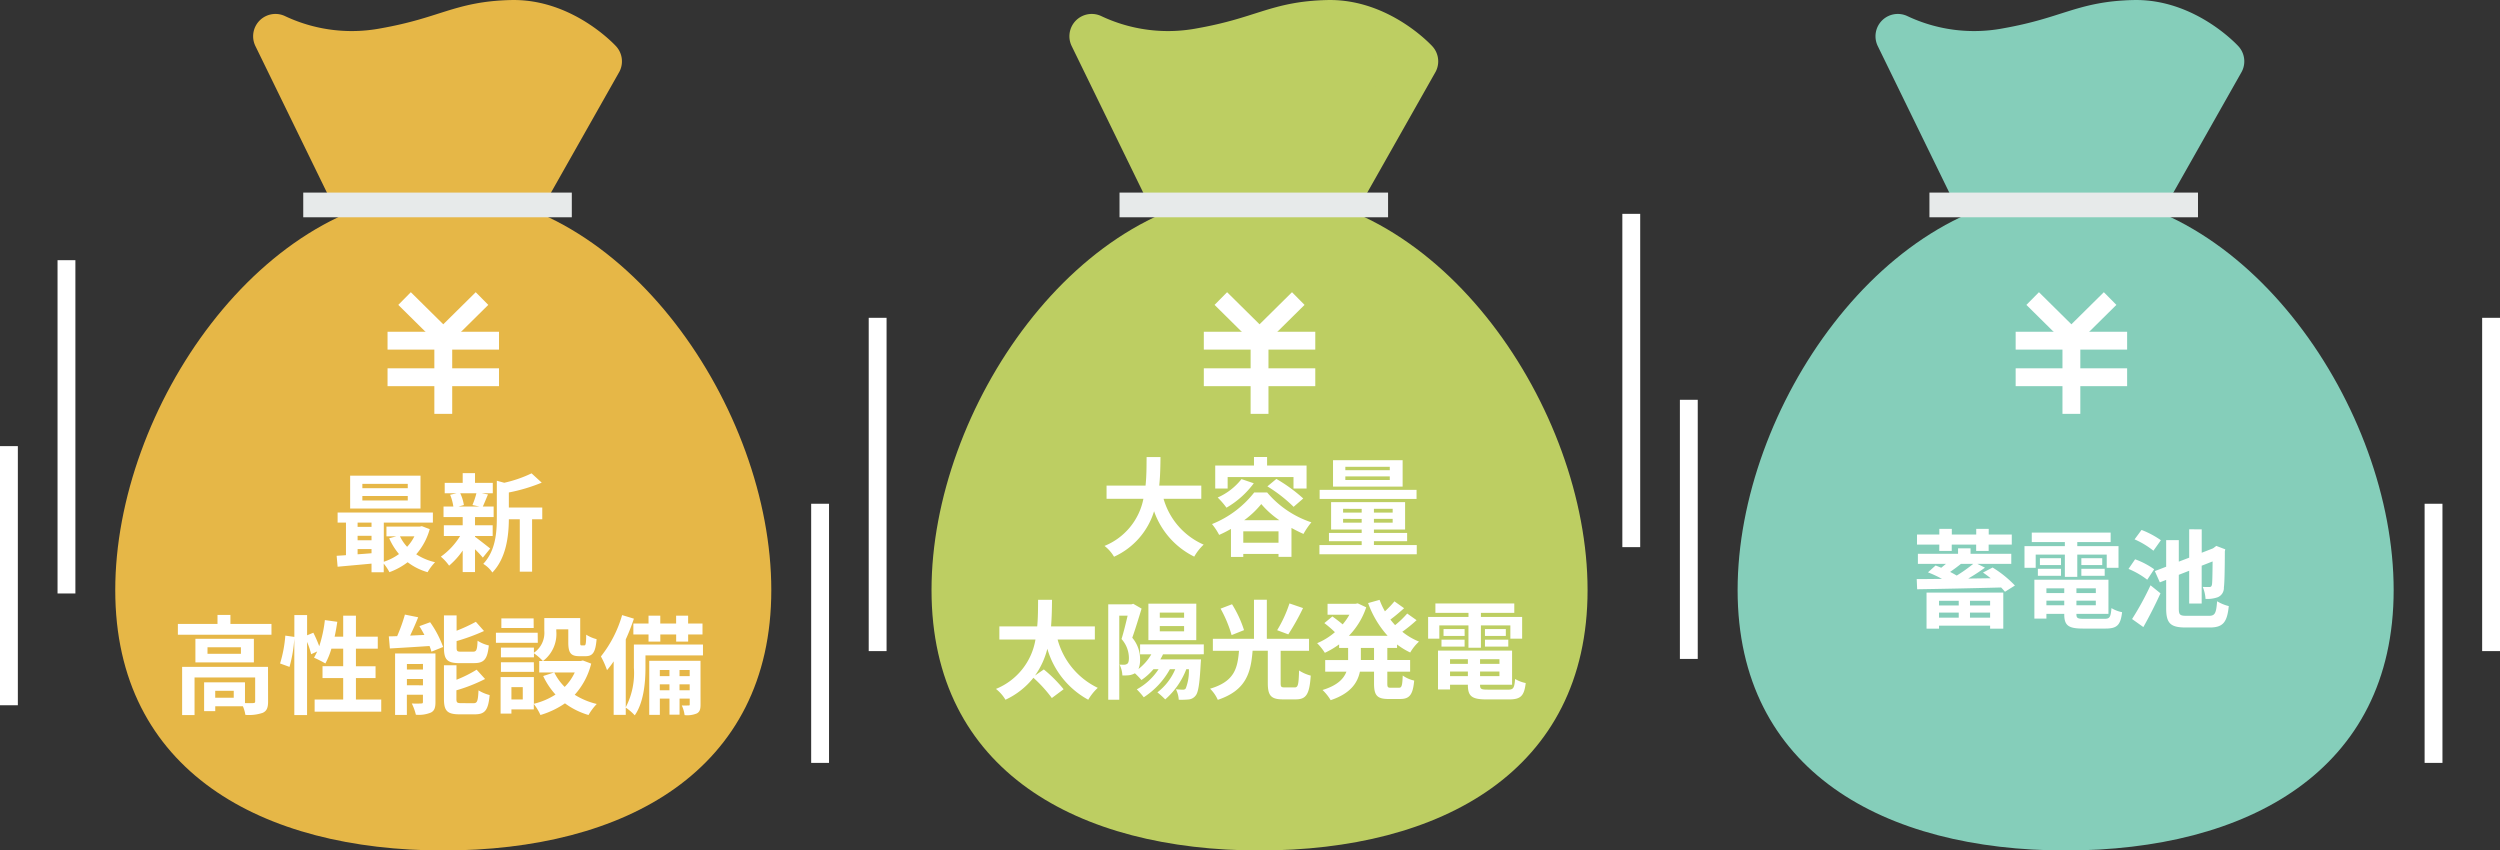 <svg xmlns="http://www.w3.org/2000/svg" width="280.14" height="95.3" viewBox="0 0 280.14 95.3">
  <rect x="0" y="0" width="280.14" height="95.3" fill="#333333" stroke="none"/>
  <g id="グループ_4802" data-name="グループ 4802" transform="translate(-47.93 -1812.159)">
    <g id="グループ_4795" data-name="グループ 4795" transform="translate(48.93 1841.314)">
      <path id="パス_5578" data-name="パス 5578" d="M3672.573-1455.055v29.037" transform="translate(-3672.573 1475.891)" fill="none" stroke="#fff" stroke-width="2"/>
      <path id="パス_5579" data-name="パス 5579" d="M3672.573-1455.055v37.347" transform="translate(-3666.125 1455.055)" fill="none" stroke="#fff" stroke-width="2"/>
    </g>
    <g id="グループ_4792" data-name="グループ 4792" transform="translate(139.827 1847.772)">
      <path id="パス_5578-2" data-name="パス 5578" d="M3672.573-1455.055v29.037" transform="translate(-3672.573 1475.891)" fill="none" stroke="#fff" stroke-width="2"/>
      <path id="パス_5579-2" data-name="パス 5579" d="M3672.573-1455.055v37.347" transform="translate(-3666.125 1455.055)" fill="none" stroke="#fff" stroke-width="2"/>
    </g>
    <g id="グループ_4793" data-name="グループ 4793" transform="translate(230.724 1836.122)">
      <path id="パス_5578-3" data-name="パス 5578" d="M3672.573-1455.055v29.037" transform="translate(-3666.125 1475.891)" fill="none" stroke="#fff" stroke-width="2"/>
      <path id="パス_5579-3" data-name="パス 5579" d="M3672.573-1455.055v37.347" transform="translate(-3672.573 1455.055)" fill="none" stroke="#fff" stroke-width="2"/>
    </g>
    <g id="グループ_4794" data-name="グループ 4794" transform="translate(320.622 1847.772)">
      <path id="パス_5578-4" data-name="パス 5578" d="M3672.573-1455.055v29.037" transform="translate(-3672.573 1475.891)" fill="none" stroke="#fff" stroke-width="2"/>
      <path id="パス_5579-4" data-name="パス 5579" d="M3672.573-1455.055v37.347" transform="translate(-3666.125 1455.055)" fill="none" stroke="#fff" stroke-width="2"/>
    </g>
    <g id="グループ_4800" data-name="グループ 4800" transform="translate(1.07)">
      <path id="パス_21051" data-name="パス 21051" d="M36.757-18.109c20.3,0,36.757,24.242,36.757,44.542S57.057,55.61,36.757,55.61,0,46.733,0,26.433,16.457-18.109,36.757-18.109Z" transform="translate(59.775 1851.849)" fill="#e6b747"/>
      <path id="パス_21054" data-name="パス 21054" d="M3811.046-1425.393l-9.9-20.286a19.993,19.993,0,0,0,12.209,1.58c7.063-1.253,8.484-3,14.232-3.138s9.886,4.37,9.886,4.37l-9.886,17.474Z" transform="translate(-3723.421 3261.9)" fill="#e6b747" stroke="#e6b747" stroke-linejoin="round" stroke-width="5"/>
      <rect id="長方形_4270" data-name="長方形 4270" width="30.093" height="2.767" transform="translate(80.841 1833.74)" fill="#e7eaea"/>
      <path id="パス_21074" data-name="パス 21074" d="M-3.48-8.376H-8.568v-.492H-3.48Zm0,1.368H-8.568v-.5H-3.48ZM-2.052-9.78H-9.936V-6.1h7.884Zm-.684,6.792a5.024,5.024,0,0,1-.816,1.176,4.646,4.646,0,0,1-.8-1.176ZM-9.1-1.56h1.56v.468c-.528.048-1.056.084-1.56.12Zm0-1.488h1.56v.5H-9.1Zm1.56-1.476v.48H-9.1v-.48Zm5.64.4-.24.048H-5.868v1.092h1.1l-.792.216A7.349,7.349,0,0,0-4.464-1a6.161,6.161,0,0,1-1.7.864V-4.524h5.5V-5.652H-11.34v1.128h.936V-.876c-.372.036-.732.048-1.044.072L-11.34.42c1.056-.1,2.424-.216,3.8-.348v.972h1.368V.072a5.3,5.3,0,0,1,.636.96A7.819,7.819,0,0,0-3.492-.084,6.723,6.723,0,0,0-1.26,1.032,5.911,5.911,0,0,1-.42-.084,6.709,6.709,0,0,1-2.532-.972,7.154,7.154,0,0,0-1.02-3.792ZM4.212-7.812a8.97,8.97,0,0,1-.444,1.32l.792.168H2.208l.6-.168A4.732,4.732,0,0,0,2.4-7.812ZM4.056-3.024h1.98v-1.2H4.056v-.924H6.144V-6.324H4.932c.168-.36.36-.84.576-1.356l-.7-.132H6.048V-8.976H4.056v-1.092H2.676v1.092H.66v1.164H2l-.732.168a5.559,5.559,0,0,1,.36,1.32H.528v1.176H2.676v.924H.564v1.2H2.388A7.873,7.873,0,0,1,.228-.708,5.274,5.274,0,0,1,1.152.3,8.476,8.476,0,0,0,2.676-1.392V1.02h1.38V-1.536A11.23,11.23,0,0,1,4.932-.6L5.76-1.62c-.276-.216-1.272-1.008-1.7-1.308Zm7.536-3.192H7.848V-7.9A19.446,19.446,0,0,0,11.532-9l-1.14-1.044a14.124,14.124,0,0,1-3.06,1.056L6.5-9.216v4.152C6.5-3.408,6.36-1.368,4.98.1A3.288,3.288,0,0,1,6,1.068C7.584-.576,7.836-3.108,7.848-4.9H9.072V.972h1.38V-4.9h1.14ZM-22.98,15.1h-2.076v-.78h2.076Zm3.84-3.456h-9.624v5.4h1.392V12.832h6.792v2.676c0,.144-.048.18-.228.192-.132.012-.5.012-.912,0V13.372H-26.3V16.6h1.248v-.54h3.1a4.047,4.047,0,0,1,.276.96,4.79,4.79,0,0,0,1.944-.228c.468-.216.6-.6.6-1.26Zm-3.036-1.464H-25.92V9.448h3.744Zm-5.1-1.68v2.64h6.552V8.5Zm3.924-1.668V5.824H-24.8V6.832h-4.44V8.044h10.488V6.832ZM-9.288,15.3V12.9h2.2V11.572h-2.2V9.6H-6.84V8.26H-9.288V5.908h-1.428V8.26h-.96c.12-.54.216-1.1.3-1.668L-12.768,6.4A14.524,14.524,0,0,1-13.4,9.328a13.759,13.759,0,0,0-.66-1.512l-.7.288V5.836h-1.428V8.284L-17.2,8.14a14.262,14.262,0,0,1-.588,3.12l1.056.384a15.292,15.292,0,0,0,.54-3.18v8.58h1.428v-8.2a8.344,8.344,0,0,1,.456,1.38l.684-.312c-.12.252-.24.48-.36.7a12.619,12.619,0,0,1,1.272.648A8.2,8.2,0,0,0-12.036,9.6h1.32v1.968h-2.316V12.9h2.316v2.4h-3.2V16.66h7.464V15.3Zm13.26-4.08c1.1,0,1.476-.444,1.632-1.98a3.945,3.945,0,0,1-1.26-.528C4.3,9.76,4.212,9.94,3.828,9.94H2.52c-.456,0-.528-.048-.528-.48V8.752A22.6,22.6,0,0,0,5.064,7.624L4.152,6.592a18.7,18.7,0,0,1-2.16,1V5.872H.576V9.484c0,1.32.336,1.74,1.74,1.74Zm-7.548,2.484V13h1.8v.708Zm1.8-2.388v.624h-1.8V11.32Zm1.4-1.176H-4.9v6.888h1.32V14.764h1.8v.8c0,.144-.048.18-.192.18a9.97,9.97,0,0,1-1.056,0,5.857,5.857,0,0,1,.456,1.26,3.557,3.557,0,0,0,1.68-.24c.4-.2.516-.552.516-1.176Zm-1.8-3.06c.192.312.384.648.564.984l-1.6.072c.3-.636.624-1.356.9-2.052l-1.488-.3A18.957,18.957,0,0,1-4.668,8.2c-.336.012-.648.024-.936.024l.12,1.356c1.224-.072,2.856-.168,4.44-.276a4.432,4.432,0,0,1,.216.636L.48,9.412A11.452,11.452,0,0,0-.972,6.64Zm4.7,8.628c-.468,0-.552-.06-.552-.48v-.96A18.193,18.193,0,0,0,5.184,13l-.948-1.044A13.591,13.591,0,0,1,1.98,13.084v-1.62H.576v3.768c0,1.32.348,1.728,1.752,1.728h1.7c1.152,0,1.512-.468,1.668-2.16a4.443,4.443,0,0,1-1.248-.528c-.06,1.212-.144,1.44-.552,1.44Zm8.1-9.5H7.008v1.08h3.624Zm.456,1.608H6.4V8.944h4.692Zm-.432,3.312H6.96V12.2h3.7Zm4.584,1.14a5.69,5.69,0,0,1-1.128,1.62,5.913,5.913,0,0,1-1.164-1.62ZM9.408,15.292H8.136v-1.38H9.408Zm6.732-4.368-.24.06H11.676a3.8,3.8,0,0,0,1.488-3.348v-.2h1.344V8.884c0,1.188.276,1.56,1.236,1.56h.7c.8,0,1.116-.42,1.236-1.908a4.071,4.071,0,0,1-1.164-.5c-.012,1.044-.06,1.2-.216,1.2H16c-.132,0-.156-.036-.156-.372V6.172H11.82V7.6a2.7,2.7,0,0,1-1.164,2.46V9.484H6.96v1.092h3.7V10.12a6.362,6.362,0,0,1,1,.864h-.408v1.284h1.668l-1.224.4a8.345,8.345,0,0,0,1.38,2.076,7.867,7.867,0,0,1-2.424,1.032V12.784H6.924v4.092H8.136v-.468h2.508V15.8a6.042,6.042,0,0,1,.744,1.236,9.693,9.693,0,0,0,2.748-1.308,8.363,8.363,0,0,0,2.64,1.308A6.149,6.149,0,0,1,17.7,15.8a8.194,8.194,0,0,1-2.472-1.032,8.1,8.1,0,0,0,1.848-3.492ZM21.8,6.784V8.008H23.5v.8h1.32v-.8h1.776v.8h1.344v-.8h1.608V6.784H27.936V5.908H26.592v.876H24.816V5.908H23.5v.876Zm5.172,7.476V13.6h1.14v.66Zm-2.208,0V13.6h1.08v.66Zm1.08-2.268v.684h-1.08v-.684Zm2.268,0v.684h-1.14v-.684Zm1.212-1.032H23.58v6.06h1.188V15.2h1.08V17h1.128V15.2h1.14v.624c0,.12-.024.144-.132.144s-.42.012-.756,0a3.573,3.573,0,0,1,.312,1.08,2.781,2.781,0,0,0,1.38-.192c.336-.192.408-.48.408-1.02ZM29.6,9.136h-7.74v2.616a8.318,8.318,0,0,1-.912,4.416v-7.6a23.327,23.327,0,0,0,.912-2.328l-1.32-.4a13.371,13.371,0,0,1-2.376,4.632,9.927,9.927,0,0,1,.684,1.536,9.573,9.573,0,0,0,.744-.984v6h1.356v-.816a5.806,5.806,0,0,1,1.008.864c1.02-1.452,1.2-3.744,1.2-5.3V10.36H29.6Z" transform="translate(96.032 1875.244)" fill="#fff"/>
      <g id="グループ_4796" data-name="グループ 4796" transform="translate(90.287 1845.613)">
        <path id="パス_5572" data-name="パス 5572" d="M3783.336-1419.526l4.339,4.291,4.339-4.291" transform="translate(-3781.43 1419.526)" fill="none" stroke="#fff" stroke-width="2"/>
        <path id="パス_5573" data-name="パス 5573" d="M3810-1413v8.2" transform="translate(-3803.755 1417.721)" fill="none" stroke="#fff" stroke-width="2"/>
        <path id="パス_5574" data-name="パス 5574" d="M3788.165-1413h12.49" transform="translate(-3788.165 1417.721)" fill="none" stroke="#fff" stroke-width="2"/>
        <path id="パス_5575" data-name="パス 5575" d="M3788.165-1413h12.49" transform="translate(-3788.165 1421.818)" fill="none" stroke="#fff" stroke-width="2"/>
      </g>
    </g>
    <path id="パス_21052" data-name="パス 21052" d="M36.757-18.109c20.3,0,36.757,24.242,36.757,44.542S57.057,55.61,36.757,55.61,0,46.733,0,26.433,16.457-18.109,36.757-18.109Z" transform="translate(152.313 1851.849)" fill="#bdce62" opacity="0.998"/>
    <path id="パス_21055" data-name="パス 21055" d="M3811.046-1425.393l-9.9-20.286a19.993,19.993,0,0,0,12.209,1.58c7.063-1.253,8.484-3,14.232-3.138s9.886,4.37,9.886,4.37l-9.886,17.474Z" transform="translate(-3630.883 3261.9)" fill="#bdce62" stroke="#bdce62" stroke-linejoin="round" stroke-width="5" opacity="0.998"/>
    <rect id="長方形_4271" data-name="長方形 4271" width="30.093" height="2.767" transform="translate(173.379 1833.74)" fill="#e7eaea"/>
    <g id="グループ_4797" data-name="グループ 4797" transform="translate(182.825 1845.613)">
      <path id="パス_5572-2" data-name="パス 5572" d="M3783.336-1419.526l4.339,4.291,4.339-4.291" transform="translate(-3781.43 1419.526)" fill="none" stroke="#fff" stroke-width="2"/>
      <path id="パス_5573-2" data-name="パス 5573" d="M3810-1413v8.2" transform="translate(-3803.755 1417.721)" fill="none" stroke="#fff" stroke-width="2"/>
      <path id="パス_5574-2" data-name="パス 5574" d="M3788.165-1413h12.49" transform="translate(-3788.165 1417.721)" fill="none" stroke="#fff" stroke-width="2"/>
      <path id="パス_5575-2" data-name="パス 5575" d="M3788.165-1413h12.49" transform="translate(-3788.165 1421.818)" fill="none" stroke="#fff" stroke-width="2"/>
    </g>
    <path id="パス_21075" data-name="パス 21075" d="M-6.672-5.472V-6.948h-4.716c.12-1.116.132-2.22.144-3.2H-12.8c-.012.984,0,2.076-.12,3.2h-4.368v1.476h4.128A7.194,7.194,0,0,1-17.52-.192,4.228,4.228,0,0,1-16.452,1.02a8.26,8.26,0,0,0,4.488-5.1,8.951,8.951,0,0,0,4.5,5.088A5.743,5.743,0,0,1-6.408-.336,8.008,8.008,0,0,1-10.9-5.472ZM-3.72-7.908H3.66v1.284H5.124V-9.2H.7v-.96H-.768v.96H-5.112v2.58H-3.72ZM.732-6.864a16.264,16.264,0,0,1,2.94,2.292l1.08-.936A17.606,17.606,0,0,0,1.74-7.7Zm-2.9-.816A6.992,6.992,0,0,1-4.836-5.616a8.693,8.693,0,0,1,.984,1.14A10.082,10.082,0,0,0-.792-7.212Zm.3,4.608A10.069,10.069,0,0,0,.048-4.884,10.167,10.167,0,0,0,2.076-3.072Zm-.1,2.52V-1.824H1.98V-.552ZM-.744-6.18A11.363,11.363,0,0,1-5.472-2.64a7.076,7.076,0,0,1,.8,1.212A12.424,12.424,0,0,0-3.348-2.1V1.044h1.38V.708H1.98v.324H3.432v-3.24c.456.252.912.48,1.344.672a8.55,8.55,0,0,1,.888-1.3A11.033,11.033,0,0,1,.708-6.18Zm15.192-2.5H9.468V-9.06h4.98Zm0,1.1H9.468v-.4h4.98ZM15.888-9.8h-7.8V-6.84h7.8Zm1.56,3.324H6.588v1.02h10.86ZM9.216-2.8v-.42H11.3v.42Zm0-1.548H11.3v.42H9.216Zm5.556.42h-2.1v-.42h2.1Zm0,1.128h-2.1v-.42h2.1Zm-2.1,2.508V-.72h3.72v-.924h-3.72v-.384h3.492V-5.1H7.872v3.072H11.3v.384H7.632V-.72H11.3v.432H6.564V.744H17.472V-.288ZM-18.6,10.3V8.824h-4.908c.084-1.044.1-2.052.108-2.976h-1.56c-.012.912,0,1.932-.1,2.976H-29.3V10.3h4.044a7.246,7.246,0,0,1-4.428,5.532,4.392,4.392,0,0,1,1.068,1.212,8.622,8.622,0,0,0,3.132-2.46,14.97,14.97,0,0,1,2.064,2.268l1.32-.984a15.489,15.489,0,0,0-2.22-2.22l-.984.684a8.943,8.943,0,0,0,1.38-3,9.5,9.5,0,0,0,4.584,5.712,5.729,5.729,0,0,1,1.068-1.332,8.456,8.456,0,0,1-4.5-5.412Zm10-2.448h-2.724V7.276H-8.6Zm0,1.524h-2.724V8.788H-8.6Zm1.368-3.1H-12.6v4.092h5.364Zm.84,5.676V10.84h-7.14v1.116h1.26a5.717,5.717,0,0,1-1.44,1.644,2.761,2.761,0,0,0,.18-1.092,3.694,3.694,0,0,0-.876-2.412c.336-.936.732-2.244,1.044-3.264l-.936-.54-.2.06h-2.6V17.044h1.236V7.624h.936c-.192.816-.444,1.86-.684,2.616a3.212,3.212,0,0,1,.828,2.1c0,.336-.048.576-.18.672a.621.621,0,0,1-.336.108c-.156,0-.312,0-.528-.012a3.026,3.026,0,0,1,.312,1.212,5.13,5.13,0,0,0,.768-.024,1.89,1.89,0,0,0,.636-.216,8.375,8.375,0,0,1,.732.756,6.682,6.682,0,0,0,1.344-1.212h.576A6.829,6.829,0,0,1-13.9,15.88a8.793,8.793,0,0,1,.78.888,8.81,8.81,0,0,0,2.928-3.144h.6a6.4,6.4,0,0,1-2,2.592,9.307,9.307,0,0,1,.876.792,8.571,8.571,0,0,0,2.364-3.384h.288a5.381,5.381,0,0,1-.348,2.148.358.358,0,0,1-.336.144c-.156,0-.432-.012-.768-.048A3,3,0,0,1-9.2,17.044a8.088,8.088,0,0,0,1.152-.036,1.1,1.1,0,0,0,.732-.42c.3-.336.456-1.284.576-3.588l.036-.48h-4.56a5.076,5.076,0,0,0,.3-.564Zm9.6-5.7a14.223,14.223,0,0,1-1.38,3l1.248.468A26.526,26.526,0,0,0,4.728,6.772ZM-1.884,9.244a12.676,12.676,0,0,0-1.344-2.9l-1.284.492A13.99,13.99,0,0,1-3.276,9.8Zm4.56,6.42c-.4,0-.456-.072-.456-.492V11.56H5.4V10.216H.672V5.836H-.768v4.38H-5.376V11.56h2.928c-.168,1.956-.492,3.432-3.24,4.248a4.02,4.02,0,0,1,.864,1.248c3.144-1.056,3.7-2.976,3.9-5.5H.78v3.624c0,1.368.336,1.824,1.692,1.824H3.9c1.188,0,1.548-.564,1.692-2.664a4.395,4.395,0,0,1-1.308-.576c-.048,1.632-.12,1.9-.5,1.9Zm10.008-3.072H11.208V11.236h1.476Zm2.58-1.356v-.384a8.362,8.362,0,0,0,1.476.9,5.131,5.131,0,0,1,.984-1.224,7.329,7.329,0,0,1-1.872-1.1,16.044,16.044,0,0,0,1.6-1.3L16.4,7.384a10.074,10.074,0,0,1-1.356,1.3c-.18-.2-.36-.408-.528-.624.492-.36,1.044-.828,1.536-1.272l-1.08-.768a11.332,11.332,0,0,1-1.068,1.116,8.336,8.336,0,0,1-.6-1.284l-1.284.36A10.978,10.978,0,0,0,14.208,9.88H9.864a8.346,8.346,0,0,0,1.944-3.192l-.948-.444-.252.048H7.476V7.516H9.924A6.713,6.713,0,0,1,9.168,8.6c-.336-.288-.792-.636-1.152-.888l-.9.744A12.808,12.808,0,0,1,8.3,9.472a7.424,7.424,0,0,1-1.992,1.236,6.205,6.205,0,0,1,.864,1.08,9.808,9.808,0,0,0,1.6-.948v.4H9.78v1.356H7.212V13.9H9.588c-.3.8-1.02,1.548-2.676,2.052a5.439,5.439,0,0,1,.912,1.14c2.22-.744,3.012-1.932,3.276-3.192h1.584v1.308c0,1.332.324,1.752,1.62,1.752h1.308c1.056,0,1.428-.48,1.572-2.064a3.553,3.553,0,0,1-1.284-.564c-.048,1.128-.108,1.368-.42,1.368h-.924c-.336,0-.384-.072-.384-.5V13.9h2.556V12.592H14.172V11.236ZM20,8.716h3.264v2.5H24.66v-2.5h3.3V10.2h1.32V7.768H24.66V7.312H28.4V6.256H19.56V7.312h3.708v.456H18.744V10.2H20Zm5.112,2.376h2.616v-.78H25.116Zm0-1.968v.768h2.34V9.124Zm-2.28,0H20.472v.768h2.364Zm-2.592,1.968h2.592v-.78H20.244ZM21.2,14.4v-.516H23.2V14.4ZM23.2,12.5v.528H21.2V12.5Zm3.54.528H24.564V12.5h2.172ZM24.564,14.4v-.516h2.172V14.4Zm.864,1.512c-.732,0-.864-.072-.864-.516v-.036h3.588V11.536h-8.3v4.356H21.2v-.528H23.2V15.4c0,1.26.456,1.608,2.1,1.608h2.52c1.308,0,1.692-.4,1.86-1.836a3.649,3.649,0,0,1-1.188-.456c-.084,1.02-.192,1.2-.792,1.2Z" transform="translate(189.215 1873.525)" fill="#fff"/>
    <g id="グループ_4801" data-name="グループ 4801" transform="translate(1.07)">
      <path id="パス_21053" data-name="パス 21053" d="M36.757-18.109c20.3,0,36.757,24.242,36.757,44.542S57.057,55.61,36.757,55.61,0,46.733,0,26.433,16.457-18.109,36.757-18.109Z" transform="translate(241.57 1851.849)" fill="#85ceba"/>
      <path id="パス_21056" data-name="パス 21056" d="M3811.046-1425.393l-9.9-20.286a19.993,19.993,0,0,0,12.209,1.58c7.063-1.253,8.484-3,14.232-3.138s9.886,4.37,9.886,4.37l-9.886,17.474Z" transform="translate(-3541.626 3261.9)" fill="#85ceba" stroke="#85ceba" stroke-linejoin="round" stroke-width="5"/>
      <rect id="長方形_4272" data-name="長方形 4272" width="30.093" height="2.767" transform="translate(263.065 1833.74)" fill="#e7eaea"/>
      <g id="グループ_4798" data-name="グループ 4798" transform="translate(272.727 1845.613)">
        <path id="パス_5572-3" data-name="パス 5572" d="M3783.336-1419.526l4.339,4.291,4.339-4.291" transform="translate(-3781.43 1419.526)" fill="none" stroke="#fff" stroke-width="2"/>
        <path id="パス_5573-3" data-name="パス 5573" d="M3810-1413v8.2" transform="translate(-3803.755 1417.721)" fill="none" stroke="#fff" stroke-width="2"/>
        <path id="パス_5574-3" data-name="パス 5574" d="M3788.165-1413h12.49" transform="translate(-3788.165 1417.721)" fill="none" stroke="#fff" stroke-width="2"/>
        <path id="パス_5575-3" data-name="パス 5575" d="M3788.165-1413h12.49" transform="translate(-3788.165 1421.818)" fill="none" stroke="#fff" stroke-width="2"/>
      </g>
      <path id="パス_21076" data-name="パス 21076" d="M-14.808-7.692h1.4V-8.4h2.736v.708h1.4V-8.4h2.592V-9.528H-9.264v-.636h-1.4v.636H-13.4v-.636h-1.4v.636h-2.5V-8.4h2.5ZM-12.624-2.1v.516h-2.208V-2.1Zm3.516.516h-2.256V-2.1h2.256ZM-11.364-.216V-.78h2.256v.564Zm-3.468,0V-.78h2.208v.564Zm-1.4,1.236h1.4V.684h5.724V1.02h1.476V-3.024h-8.6ZM-11-6.24a17.587,17.587,0,0,1-1.848,1.308c-.228-.132-.48-.276-.744-.408.384-.264.816-.576,1.212-.9Zm1.092.972c.276.18.576.408.864.636l-2.52.036A20.4,20.4,0,0,0-9.684-5.82l-.852-.42h3.8V-7.368H-11.3V-7.98h-1.4v.612h-4.5V-6.24h3.144c-.18.144-.36.3-.528.432-.216-.084-.432-.18-.636-.252l-.852.768a13.174,13.174,0,0,1,1.572.732c-1.056.012-2.016.024-2.832.024l.048,1.14c2.376-.036,6.012-.108,9.408-.2.168.168.312.336.432.48l1.116-.7a12.393,12.393,0,0,0-2.5-2.016ZM-4-7.284H-.732v2.5H.66v-2.5h3.3V-5.8H5.28V-8.232H.66v-.456H4.4V-9.744H-4.44v1.056H-.732v.456H-5.256V-5.8H-4ZM1.116-4.908H3.732v-.78H1.116Zm0-1.968v.768h2.34v-.768Zm-2.28,0H-3.528v.768h2.364ZM-3.756-4.908h2.592v-.78H-3.756ZM-2.8-1.6v-.516H-.8V-1.6ZM-.8-3.5v.528H-2.8V-3.5Zm3.54.528H.564V-3.5H2.736ZM.564-1.6v-.516H2.736V-1.6ZM1.428-.084C.7-.084.564-.156.564-.6V-.636H4.152V-4.464h-8.3V-.108H-2.8V-.636H-.8V-.6c0,1.26.456,1.608,2.1,1.608h2.52c1.308,0,1.692-.4,1.86-1.836a3.649,3.649,0,0,1-1.188-.456C4.4-.264,4.3-.084,3.7-.084Zm8.6-8.808A9.94,9.94,0,0,0,7.86-10.044L7.08-8.988A9.36,9.36,0,0,1,9.192-7.716ZM9.276-5.64A8.921,8.921,0,0,0,7.14-6.756L6.4-5.676A9.046,9.046,0,0,1,8.5-4.464ZM8.064.84c.66-1.164,1.344-2.52,1.92-3.78l-1.116-.9A32.742,32.742,0,0,1,6.8-.06ZM12.936-.42c-.78,0-.9-.108-.9-.828V-5.016L13.2-5.472V-1.8h1.4V-6.036l1.224-.48c-.012,1.6-.036,2.376-.072,2.592-.048.24-.144.276-.3.276s-.48,0-.732-.012a4.245,4.245,0,0,1,.312,1.344,3.5,3.5,0,0,0,1.38-.192A1.124,1.124,0,0,0,17.088-3.6c.072-.516.1-1.944.108-4.056l.048-.216-1.008-.384-.252.192-.12.084-1.26.492v-2.628H13.2v3.18l-1.164.444V-8.9H10.62v2.976l-1.272.492.564,1.26.708-.276V-1.26c0,1.692.492,2.148,2.2,2.148H15.5c1.512,0,1.956-.612,2.136-2.4a4.633,4.633,0,0,1-1.308-.54C16.224-.708,16.1-.42,15.4-.42Z" transform="translate(278.972 1881.586)" fill="#fff"/>
    </g>
  </g>
</svg>

